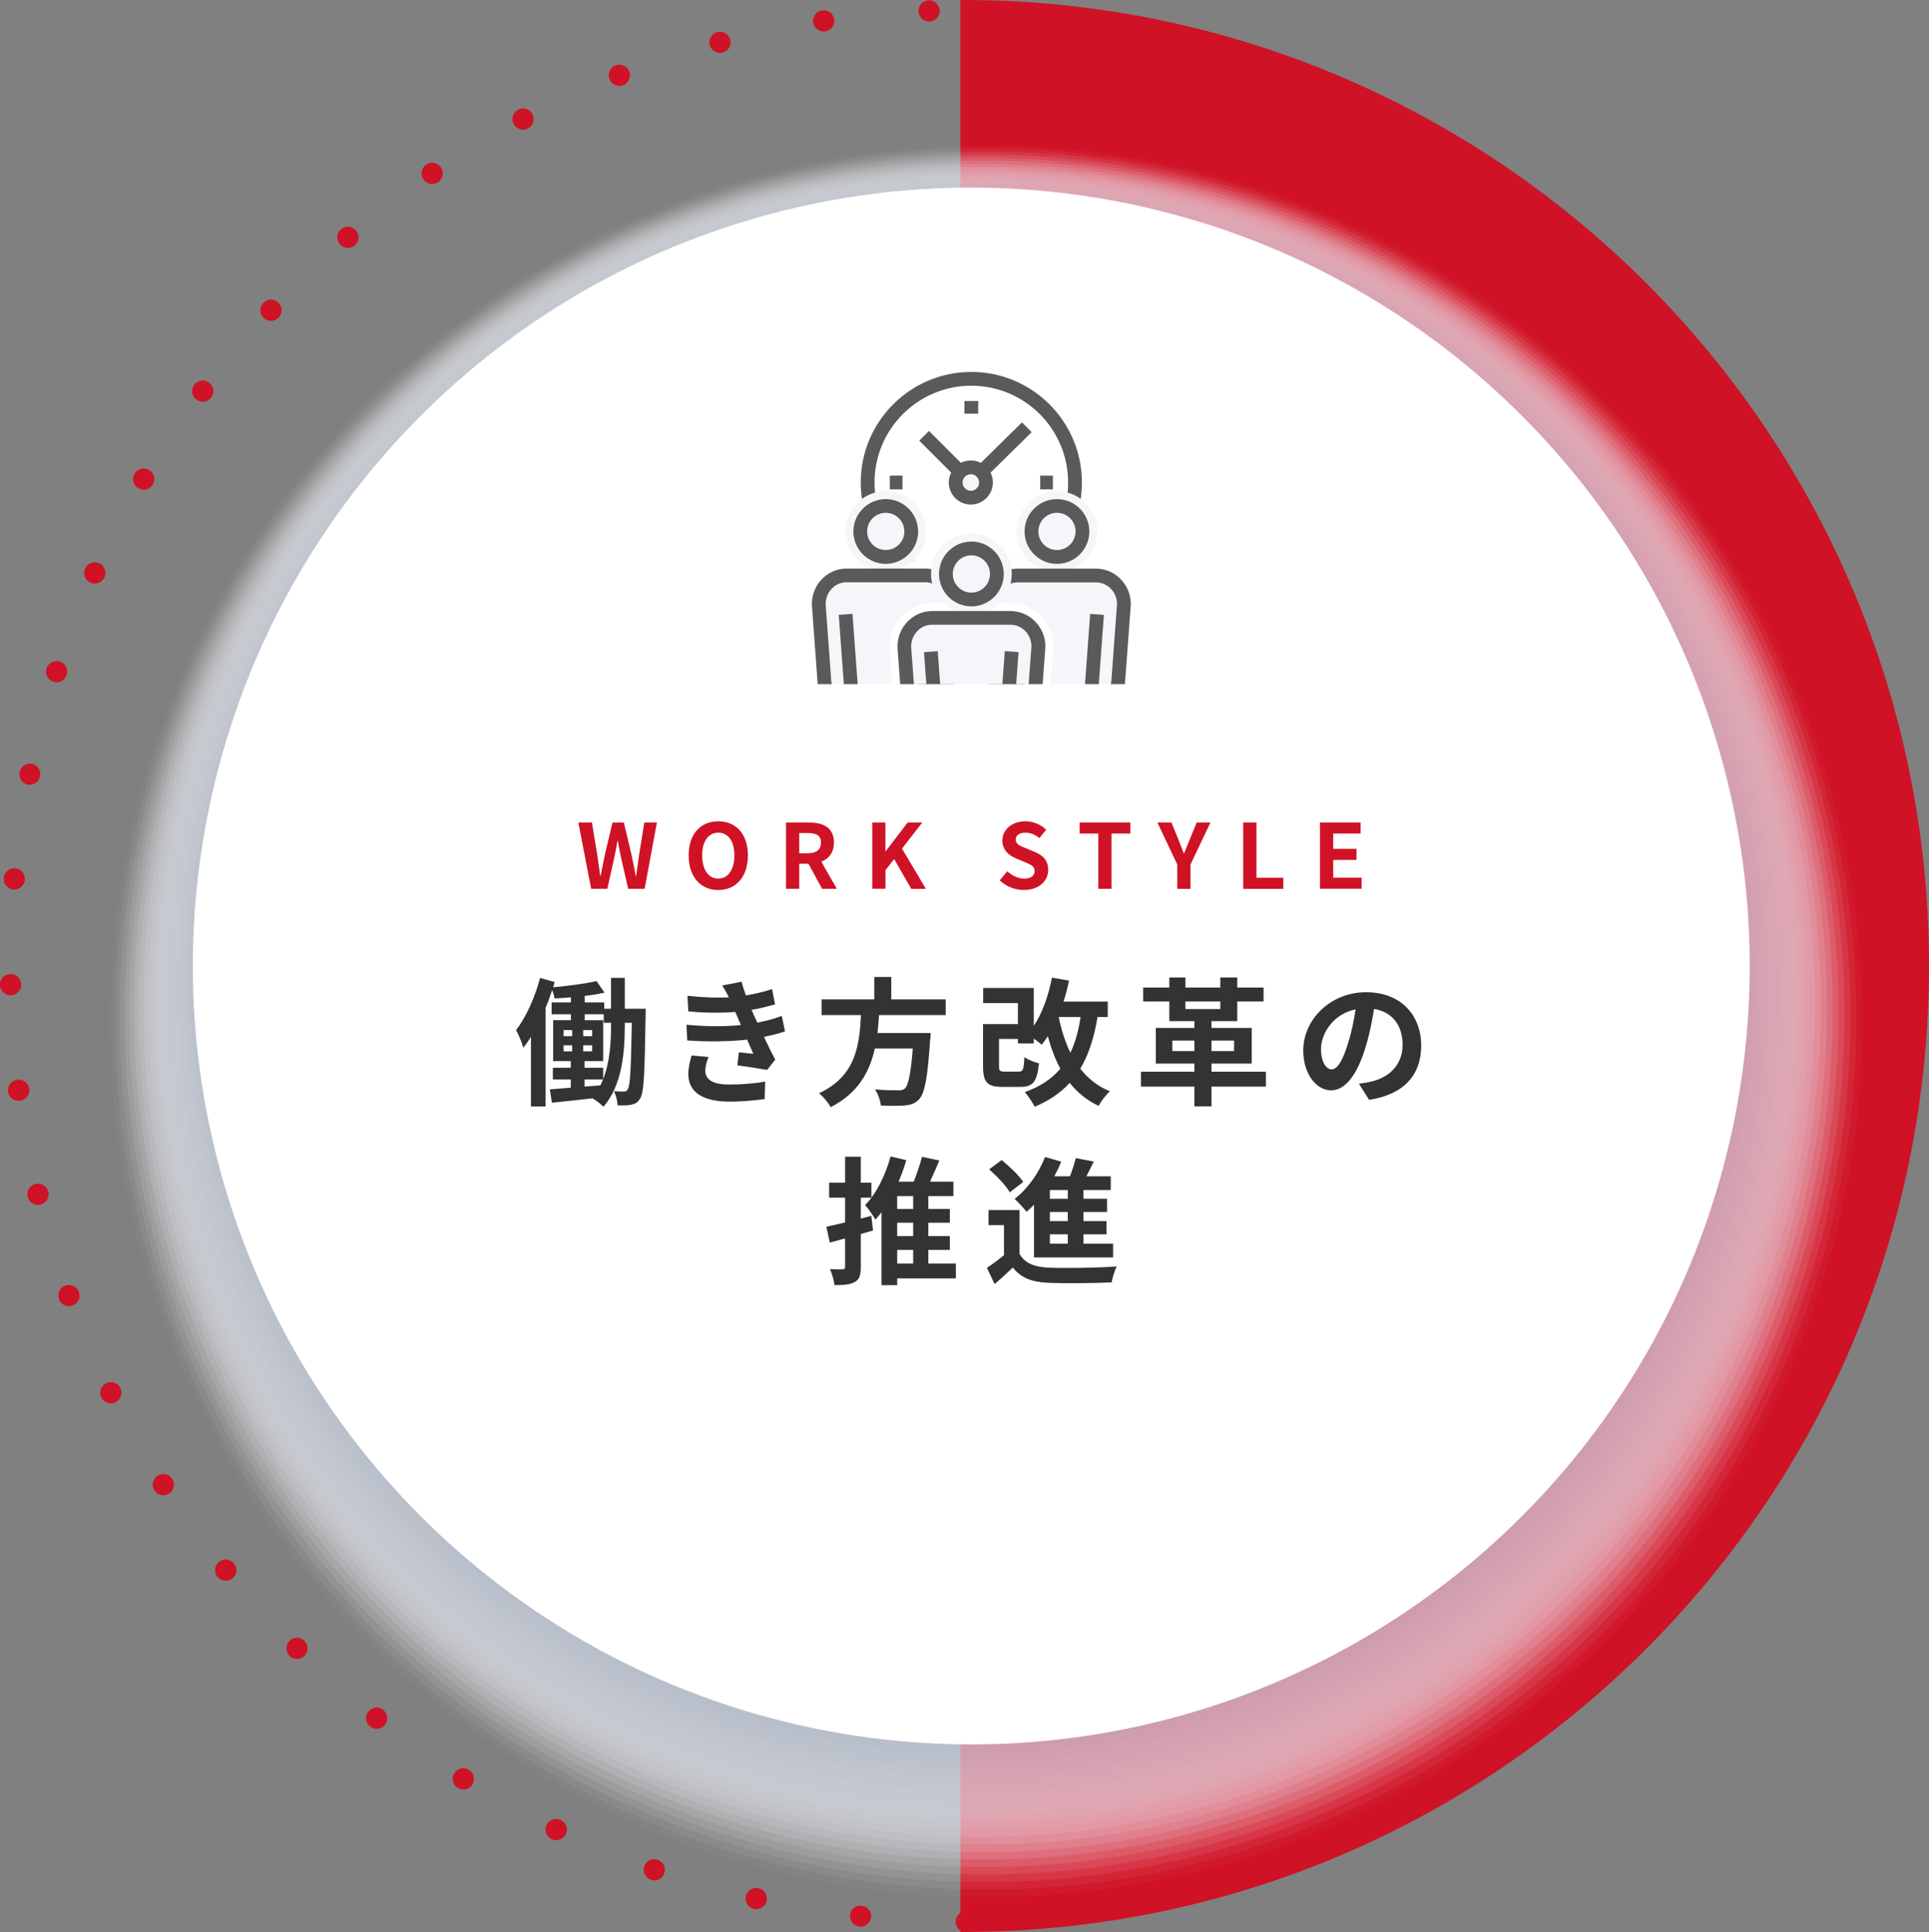 <svg xmlns="http://www.w3.org/2000/svg" viewBox="0 0 280 280.5"><rect x="0" y="0" width="280" height="280.5" fill="#808080" stroke="none"/><defs><clipPath id="clippath"><path fill="none" d="M117.23 53.31h47.52v46h-47.52z"/></clipPath><style>.cls-6{fill:#f4f6fa}.cls-7{fill:#fff}.cls-11{fill:#cf1225}.cls-12{fill:#2e2d2c}.cls-13{fill:#5a5a5a}</style></defs><g style="isolation:isolate"><g id="_レイヤー_2"><g id="_レイヤー_1-2"><path class="cls-11" d="M139.78 0h-.37v280.44h.37c77.44 0 140.22-62.78 140.22-140.22S217.22 0 139.78 0z"/><path class="cls-11" d="M138.72 278.96a1.54 1.54 0 013.08 0c0 .85-.69 1.53-1.54 1.53-.85 0-1.54-.69-1.54-1.53zm-13.97.69c-.85-.09-1.45-.85-1.36-1.7a1.54 1.54 0 013.06.34c-.09.78-.75 1.37-1.53 1.37-.06 0-.11 0-.17-.01zm-15.32-2.55a1.53 1.53 0 01-1.16-1.84c.18-.83 1-1.35 1.84-1.16.83.18 1.35 1 1.16 1.84-.16.72-.79 1.2-1.5 1.2-.11 0-.22-.02-.33-.04zm-14.96-4.24c-.8-.28-1.23-1.15-.95-1.95.28-.81 1.15-1.23 1.95-.95s1.23 1.15.95 1.96c-.22.64-.82 1.04-1.46 1.04-.16 0-.33-.03-.5-.09zm-14.38-5.88a1.539 1.539 0 111.32-2.78c.76.36 1.09 1.28.73 2.05-.27.55-.82.88-1.39.88-.22 0-.45-.05-.66-.15zm-13.64-7.45a1.54 1.54 0 01-.5-2.12c.45-.72 1.39-.94 2.12-.5.72.45.94 1.4.5 2.12-.29.47-.79.73-1.31.73-.28 0-.55-.07-.81-.23zm-12.73-8.9c-.67-.53-.79-1.49-.26-2.16.52-.67 1.49-.79 2.16-.26.67.52.78 1.49.26 2.16-.31.38-.76.59-1.21.59-.33 0-.67-.11-.95-.33zm-11.68-10.26c-.6-.59-.62-1.56-.02-2.17.59-.61 1.57-.62 2.17-.02.61.59.62 1.57.02 2.18-.3.3-.7.46-1.1.46-.39 0-.78-.14-1.08-.44zM31.57 228.9c-.54-.66-.44-1.63.22-2.16.66-.54 1.63-.44 2.17.22.53.66.44 1.63-.22 2.16a1.55 1.55 0 01-2.16-.22zm-9.15-12.55c-.46-.71-.26-1.67.46-2.13.71-.46 1.67-.26 2.13.46.46.71.26 1.67-.46 2.13-.26.16-.55.25-.83.25-.51 0-1-.25-1.3-.7zm-7.7-13.49c-.38-.76-.07-1.69.69-2.07.76-.38 1.68-.07 2.06.69a1.535 1.535 0 01-1.38 2.22c-.56 0-1.11-.31-1.37-.85zm-6.16-14.27a1.534 1.534 0 111.97.91c-.17.07-.35.1-.53.1-.63 0-1.22-.38-1.45-1.01zm-4.54-14.86c-.2-.83.3-1.66 1.13-1.86.83-.2 1.66.3 1.86 1.13.2.83-.3 1.66-1.13 1.86-.12.03-.25.05-.37.05-.69 0-1.32-.47-1.49-1.17zm-2.85-15.27c-.11-.85.48-1.61 1.33-1.72a1.533 1.533 0 11.39 3.04c-.07.01-.13.02-.2.02-.76 0-1.42-.56-1.52-1.34zM0 142.96a1.54 1.54 0 013.08-.06c.02.85-.66 1.55-1.51 1.56h-.03c-.84 0-1.52-.67-1.54-1.51zm1.94-13.85a1.535 1.535 0 11.28-3.06c.85.08 1.47.83 1.39 1.67-.07.8-.74 1.4-1.53 1.4h-.14zM4 113.88a1.537 1.537 0 01.61-3.01c.84.17 1.37.98 1.2 1.81a1.539 1.539 0 01-1.82 1.2zm3.74-14.91a1.54 1.54 0 11.95-2.93c.8.26 1.25 1.13.99 1.94a1.54 1.54 0 01-1.46 1.07c-.16 0-.32-.03-.48-.08zm5.38-14.4a1.533 1.533 0 01-.76-2.04c.35-.77 1.26-1.12 2.03-.77a1.537 1.537 0 01-.63 2.94c-.22 0-.43-.04-.64-.13zm6.95-13.71c-.73-.44-.97-1.38-.53-2.11a1.53 1.53 0 012.11-.53c.73.43.97 1.37.54 2.11-.29.48-.8.75-1.33.75-.27 0-.54-.07-.78-.22zM28.5 58c-.68-.51-.81-1.48-.3-2.15.51-.68 1.47-.81 2.15-.3a1.533 1.533 0 01-.93 2.76c-.32 0-.65-.1-.92-.31zm9.79-11.85c-.62-.58-.65-1.55-.07-2.17.58-.62 1.56-.65 2.17-.06a1.53 1.53 0 01-1.05 2.65c-.38 0-.76-.14-1.06-.42zm11.03-10.7c-.55-.65-.47-1.62.18-2.17.65-.55 1.62-.47 2.17.18.55.65.47 1.62-.18 2.16-.29.25-.64.37-.99.37-.44 0-.87-.18-1.17-.54zm12.14-9.42c-.48-.7-.29-1.66.42-2.14.7-.47 1.66-.29 2.13.42.48.7.29 1.66-.41 2.14-.27.17-.56.26-.86.26-.49 0-.98-.24-1.28-.68zM74.56 18c-.39-.75-.11-1.68.65-2.08.75-.39 1.68-.1 2.08.65.39.75.1 1.68-.65 2.08-.23.12-.47.17-.71.17-.55 0-1.09-.3-1.36-.83zm13.91-6.52c-.31-.79.08-1.69.88-1.99.79-.31 1.68.09 1.99.88.31.79-.08 1.68-.87 1.99-.18.07-.37.11-.56.11-.62 0-1.19-.37-1.44-.98zm14.55-4.94a1.536 1.536 0 112.97-.79 1.536 1.536 0 01-1.48 1.93c-.68 0-1.3-.46-1.49-1.14zm15.02-3.28a1.53 1.53 0 011.29-1.75c.84-.13 1.63.45 1.75 1.29.13.84-.45 1.62-1.29 1.75-.08.01-.15.02-.23.02-.75 0-1.4-.55-1.52-1.31zm15.28-1.6c-.03-.85.63-1.56 1.48-1.6.85-.03 1.56.63 1.6 1.48.03.85-.63 1.56-1.48 1.59h-.06c-.82 0-1.5-.65-1.53-1.48z"/><g style="mix-blend-mode:multiply" opacity=".7"><circle cx="143.16" cy="148.23" r="127.16" transform="rotate(-45 143.168 148.228)" fill="#fdfdfe" opacity=".04"/><circle cx="143.07" cy="147.91" r="126.39" transform="rotate(-45 143.075 147.906)" fill="#fafbfd" opacity=".08"/><circle cx="142.99" cy="147.59" r="125.62" transform="rotate(-45 142.994 147.59)" fill="#f8f9fc" opacity=".12"/><circle cx="142.9" cy="147.27" r="124.84" transform="rotate(-45 142.9 147.269)" fill="#f6f7fb" opacity=".15"/><circle cx="142.81" cy="146.95" r="124.07" transform="rotate(-45 142.82 146.952)" fill="#f3f6fa" opacity=".19"/><circle cx="142.73" cy="146.63" r="123.3" transform="rotate(-45 142.726 146.63)" fill="#f1f4f9" opacity=".23"/><circle cx="142.64" cy="146.31" r="122.53" transform="rotate(-45 142.645 146.314)" fill="#eff2f8" opacity=".27"/><circle cx="142.55" cy="145.99" r="121.76" transform="rotate(-45 142.552 145.993)" fill="#ecf0f7" opacity=".31"/><circle cx="142.47" cy="145.67" r="120.98" transform="rotate(-45 142.476 145.664)" fill="#eaeef6" opacity=".35"/><circle cx="142.38" cy="145.35" r="120.21" transform="rotate(-45 142.383 145.343)" fill="#e8ecf5" opacity=".38"/><circle cx="142.29" cy="145.03" r="119.44" transform="rotate(-45 142.29 145.022)" fill="#e5eaf4" opacity=".42"/><circle cx="142.21" cy="144.71" r="118.67" transform="rotate(-45 142.209 144.705)" fill="#e3e8f3" opacity=".46"/><circle cx="142.12" cy="144.39" r="117.89" transform="rotate(-45 142.116 144.384)" fill="#e0e6f1" opacity=".5"/><circle cx="142.03" cy="144.07" r="117.12" transform="rotate(-45 142.035 144.067)" fill="#dee5f0" opacity=".54"/><circle cx="141.95" cy="143.75" r="116.35" transform="rotate(-45 141.942 143.746)" fill="#dce3ef" opacity=".58"/><circle cx="141.86" cy="143.43" r="115.58" transform="rotate(-45 141.86 143.43)" fill="#d9e1ee" opacity=".62"/><circle cx="141.77" cy="143.1" r="114.81" transform="rotate(-45 141.767 143.108)" fill="#d7dfed" opacity=".65"/><circle cx="141.69" cy="142.78" r="114.03" transform="rotate(-45 141.691 142.78)" fill="#d5ddec" opacity=".69"/><circle cx="141.6" cy="142.46" r="113.26" transform="rotate(-45 141.598 142.458)" fill="#d2dbeb" opacity=".73"/><circle cx="141.51" cy="142.14" r="112.49" transform="rotate(-45 141.517 142.142)" fill="#d0d9ea" opacity=".77"/><circle cx="141.43" cy="141.82" r="111.72" transform="rotate(-45 141.424 141.82)" fill="#ced7e9" opacity=".81"/><circle cx="141.34" cy="141.5" r="110.94" transform="rotate(-45 141.343 141.504)" fill="#cbd6e8" opacity=".85"/><circle cx="141.25" cy="141.18" r="110.17" transform="rotate(-45 141.25 141.182)" fill="#c9d4e7" opacity=".88"/><circle cx="141.17" cy="140.86" r="109.4" transform="rotate(-45 141.169 140.866)" fill="#c7d2e6" opacity=".92"/><circle cx="141.08" cy="140.54" r="108.63" transform="rotate(-45 141.075 140.545)" fill="#c4d0e5" opacity=".96"/><circle cx="140.99" cy="140.22" r="107.86" transform="rotate(-45 140.994 140.228)" fill="#c2cee4"/></g><circle class="cls-7" cx="140.99" cy="140.22" r="112.99" transform="rotate(-45 140.994 140.228)"/><path d="M93.73 146.43s-.02.7-.02.98c-.14 8.32-.22 11.22-.8 12.06-.36.58-.74.78-1.3.9-.48.1-1.2.1-1.96.08-.04-.6-.22-1.48-.54-2.06.6.06 1.12.06 1.44.06.26.02.42-.06.58-.34.34-.52.46-2.88.58-9.64h-1.02v.4c0 3.78-.36 8.64-3.1 11.78-.34-.36-1.08-.92-1.58-1.22-2.12.26-4.22.46-5.9.64l-.3-1.94c.86-.06 1.9-.14 3.04-.24v-1.2h-2.6v-1.7h2.6v-.96h-2.56v-5.94h2.58v-.86h-2.8v-1.72h2.8v-.74c-.8.08-1.6.12-2.36.16-.06-.34-.2-.82-.36-1.22-.28.86-.6 1.74-.96 2.58v14.32h-2.12v-10.1c-.36.58-.72 1.1-1.1 1.58-.16-.58-.7-1.94-1.06-2.56 1.44-1.88 2.74-4.72 3.48-7.58l2.12.6c-.08.24-.14.5-.22.76 2.18-.2 4.7-.52 6.3-.9l1.16 1.68c-.86.2-1.86.36-2.88.48v.94h2.84v.92h.98v-4.48h2v4.48h3.04zm-11.92 3.98h1.24v-.88h-1.24v.88zm0 2.2h1.24v-.88h-1.24v.88zm4.14-2.2v-.88h-1.3v.88h1.3zm0 2.2v-.88h-1.3v.88h1.3zm2.74-4.14h-1.06v-1.24h-2.76v.86h2.68v5.94h-2.7v.96h2.7v1.66c1-2.52 1.14-5.46 1.14-7.78v-.4zm-3.84 9.26l2.3-.18c.14-.28.26-.56.38-.86h-2.68v1.04zm29.1-8.02c-.82.3-1.9.56-3.06.8.5 1.06 1.06 2.22 1.64 3.3l-1.18 1.5c-1.1-.2-3-.5-4.32-.66l.22-1.9c.78.1 1.56.16 2.1.22l-.9-2.06c-2.48.28-5.7.34-8.7.12l-.1-2.28c2.96.28 5.66.28 7.9.04l-.34-.78-.48-1.12c-1.94.16-4.42.16-6.82-.08l-.12-2.26c2.26.24 4.24.32 6 .22v-.02c-.36-.72-.62-1.16-.96-1.7l2.82-.54c.14.6.36 1.28.62 1.98 1.34-.22 2.62-.52 3.8-.92l.42 2.22c-1.02.3-2.1.58-3.4.8l.38.86.46 1c1.52-.3 2.66-.64 3.54-.98l.48 2.24zm-11.1 3.72c-.26.6-.48 1.44-.48 1.92 0 1.24.88 2.08 3.46 2.08 1.88 0 3.84-.16 5.24-.44l-.08 2.54c-1.1.18-3.12.38-5.1.38-3.7 0-5.98-1.26-5.98-4 0-.9.26-1.96.48-2.7l2.46.22zm24.74-6.08c-.06.86-.12 1.74-.22 2.6h7.72s-.02.72-.08 1.04c-.36 5.44-.78 7.68-1.58 8.56-.6.64-1.22.84-2.16.92-.74.08-2.08.06-3.42 0-.04-.68-.4-1.66-.84-2.34 1.38.14 2.78.14 3.36.14.44 0 .72-.04.96-.26.52-.44.88-2.18 1.16-5.82h-5.5c-.76 3.38-2.42 6.5-6.42 8.52-.34-.66-1.06-1.5-1.68-2.02 5.4-2.5 5.86-7.06 6.08-11.34h-5.72v-2.28h7.66v-3.26h2.46v3.26h7.9v2.28h-9.68zm31.72.28c-.5 3.02-1.3 5.48-2.5 7.5 1.1 1.42 2.52 2.56 4.3 3.28-.56.48-1.3 1.44-1.64 2.12-1.72-.82-3.08-1.94-4.2-3.34-1.32 1.44-2.98 2.58-5.08 3.46-.26-.54-.98-1.6-1.44-2.12 2.24-.8 3.9-1.9 5.16-3.4-.76-1.4-1.34-2.98-1.82-4.72-.28.46-.58.86-.9 1.24-.24-.24-.7-.58-1.14-.9v.72h-2.3v-.66h-2.74v3.94c0 .7.12.8.84.8h2.04c.6 0 .72-.28.8-2.1.48.36 1.48.76 2.12.9-.28 2.72-.9 3.42-2.7 3.42h-2.6c-2.18 0-2.82-.64-2.82-3v-6.12h5.06v-3.04h-5.04v-2.2h7.34v5.5c1.26-1.86 2.14-4.38 2.64-7l2.48.44c-.22 1.04-.48 2.06-.8 3.04h6.42v2.24h-1.48zm-5.64 0c.4 1.9.94 3.64 1.7 5.18.7-1.46 1.18-3.18 1.48-5.18h-3.18zm30.08 10.1h-7.9v2.86h-2.48v-2.86h-7.76v-2.16h7.76v-1.18h-5.6v-5.18h5.6v-.98h-3.64v-2.86h-3.8v-2.02h3.8v-1.46h2.34v1.46h5.06v-1.46h2.46v1.46h3.82v2.02h-3.82v2.86h-3.74v.98h5.84v5.18h-5.84v1.18h7.9v2.16zm-10.38-5.16v-1.52h-3.2v1.52h3.2zm-1.3-6.1h5.06v-1.1h-5.06v1.1zm3.78 4.58v1.52h3.28v-1.52h-3.28zm21.4 6.26c.76-.1 1.32-.2 1.84-.32 2.54-.6 4.5-2.42 4.5-5.3s-1.48-4.78-4.14-5.24c-.28 1.68-.62 3.52-1.18 5.38-1.18 4-2.9 6.44-5.06 6.44s-4.04-2.42-4.04-5.76c0-4.56 3.98-8.48 9.12-8.48s8 3.42 8 7.74-2.56 7.12-7.56 7.88l-1.48-2.34zm-1.54-6c.46-1.46.82-3.16 1.06-4.8-3.28.68-5.02 3.56-5.02 5.74 0 2 .8 2.98 1.54 2.98.82 0 1.62-1.24 2.42-3.92zm-68.98 27.3c-.58.18-1.18.34-1.78.52v4.76c0 1.18-.2 1.82-.84 2.18-.66.4-1.6.48-2.98.48-.06-.64-.36-1.66-.66-2.32.78.04 1.6.04 1.86.02.24 0 .34-.08.34-.38v-4.1l-2.22.6-.5-2.3c.76-.16 1.7-.38 2.72-.62v-3.6h-2.32v-2.18h2.32v-3.76h2.28v3.76h1.54v2.18h-1.54v3.04l1.52-.4.26 2.12zm12.02 6.96h-8.52v.98h-2.28v-10.58c-.28.38-.58.74-.88 1.06-.3-.52-1.04-1.6-1.5-2.1 1.64-1.66 2.96-4.34 3.7-7.06l2.28.54c-.3 1.06-.68 2.1-1.12 3.12h2.2c.46-1.16.92-2.52 1.2-3.6l2.52.52c-.44 1.04-.9 2.12-1.36 3.08h3.4v2.1h-3.64v1.86h3.12v2h-3.12v1.94h3.12v2h-3.12v1.98h4v2.16zm-6.2-11.94h-2.32v1.86h2.32v-1.86zm0 3.86h-2.32v1.94h2.32v-1.94zm-2.32 5.92h2.32v-1.98h-2.32v1.98zm17.76-1.38c.78 1.34 2.18 1.9 4.22 1.98 2.4.1 7.12.04 9.88-.18-.28.56-.62 1.66-.74 2.32-2.48.12-6.72.16-9.16.06-2.38-.1-3.98-.68-5.18-2.22-.8.78-1.62 1.54-2.64 2.4l-1.12-2.36c.78-.5 1.68-1.16 2.48-1.84v-4.36h-2.24v-2.18h4.5v6.38zm-1.42-8.96c-.56-.98-1.88-2.36-3-3.32l1.82-1.36c1.12.9 2.5 2.22 3.14 3.18l-1.96 1.5zm3.52 1.8c-.36.38-.72.72-1.08 1.04-.36-.48-1.24-1.44-1.74-1.88 1.84-1.4 3.5-3.7 4.42-6.08l2.36.68c-.3.72-.64 1.42-1.02 2.12h2.28c.34-.88.64-1.86.84-2.64l2.62.5c-.36.72-.72 1.46-1.08 2.14h3.54v2h-3.96v1.26h3.42v1.92h-3.42v1.32h3.34v1.92h-3.34v1.36h4.3v2h-11.48v-7.66zm4.9-2.12h-2.6v1.26h2.6v-1.26zm0 3.18h-2.6v1.32h2.6v-1.32zm0 3.24h-2.6v1.36h2.6v-1.36z" fill="#333"/><path class="cls-11" d="M83.96 119.4h1.96l.77 4.69c.14 1.01.3 2.04.44 3.07h.05c.2-1.03.4-2.07.61-3.07l1.12-4.69h1.64l1.12 4.69c.21.99.4 2.03.61 3.07h.06c.14-1.04.29-2.07.43-3.07l.75-4.69h1.83l-1.78 9.62h-2.39l-1.08-4.76c-.16-.75-.3-1.5-.42-2.22h-.05c-.13.73-.26 1.47-.42 2.22l-1.05 4.76h-2.35l-1.86-9.62zm16 4.77c0-3.13 1.75-4.95 4.3-4.95s4.3 1.83 4.3 4.95-1.75 5.03-4.3 5.03-4.3-1.91-4.3-5.03zm6.64 0c0-2.07-.91-3.3-2.34-3.3s-2.34 1.24-2.34 3.3.91 3.37 2.34 3.37 2.34-1.31 2.34-3.37zm12.73 4.85l-1.98-3.64h-1.34v3.64h-1.92v-9.62h3.35c2.02 0 3.61.7 3.61 2.91 0 1.44-.73 2.34-1.83 2.77l2.25 3.94h-2.15zm-3.32-5.16h1.25c1.24 0 1.91-.52 1.91-1.55s-.68-1.39-1.91-1.39h-1.25v2.94zm10.59-4.46h1.92v4.17h.04l3.19-4.17h2.12l-2.94 3.78 3.46 5.84h-2.12l-2.48-4.32-1.26 1.61v2.7h-1.92v-9.62zm18.51 8.4l1.1-1.33c.69.64 1.6 1.07 2.44 1.07 1 0 1.53-.43 1.53-1.1 0-.72-.59-.94-1.44-1.3l-1.29-.55c-.98-.4-1.95-1.18-1.95-2.59 0-1.57 1.38-2.78 3.33-2.78 1.12 0 2.24.44 3.02 1.23l-.98 1.21c-.61-.51-1.25-.79-2.04-.79-.85 0-1.39.38-1.39 1.01 0 .69.69.94 1.51 1.26l1.26.53c1.17.48 1.94 1.22 1.94 2.61 0 1.57-1.31 2.91-3.54 2.91-1.29 0-2.57-.51-3.51-1.4zm14.3-6.8h-2.7v-1.6h7.36v1.6h-2.73v8.02h-1.92V121zm11.48 4.5l-2.89-6.1h2.04l.96 2.34c.27.71.53 1.39.83 2.13h.05c.3-.74.58-1.42.86-2.13l.96-2.34h2l-2.9 6.1v3.52h-1.92v-3.52zm9.57-6.1h1.92v8.01h3.9v1.61h-5.82v-9.62zm11.14 0h5.9v1.6h-3.98v2.22h3.38v1.61h-3.38v2.57h4.12v1.61h-6.04v-9.62z"/><g clip-path="url(#clippath)"><path class="cls-13" d="M140.99 86.09c-8.85 0-16.05-7.2-16.05-16.05s7.2-16.05 16.05-16.05 16.05 7.2 16.05 16.05-7.2 16.05-16.05 16.05zm0-30.1c-7.75 0-14.05 6.3-14.05 14.05s6.3 14.05 14.05 14.05 14.05-6.3 14.05-14.05-6.3-14.05-14.05-14.05z"/><path class="cls-13" d="M139.99 58.21h2v1.84h-2z"/><path class="cls-12" d="M140.99 82.64a.76.76 0 01-.76-.76v-1.84a.76.76 0 111.52 0v1.84c0 .42-.34.76-.76.76z"/><path class="cls-13" d="M129.16 69.04H131v2h-1.84zm21.83 0h1.84v2h-1.84z"/><path class="cls-13" transform="rotate(-45 137.529 66.654)" d="M136.53 61.86h2v9.58h-2z"/><path class="cls-13" transform="rotate(-44.53 144.962 66.038)" d="M139.28 65.04h11.41v2h-11.41z"/><path class="cls-6" d="M143.12 70.04c0 1.22-.99 2.2-2.2 2.2s-2.2-.99-2.2-2.2.99-2.2 2.2-2.2 2.2.99 2.2 2.2z"/><path class="cls-13" d="M140.92 73.24c-1.77 0-3.2-1.44-3.2-3.2s1.44-3.2 3.2-3.2 3.2 1.44 3.2 3.2-1.44 3.2-3.2 3.2zm0-4.4c-.66 0-1.2.54-1.2 1.2s.54 1.2 1.2 1.2 1.2-.54 1.2-1.2-.54-1.2-1.2-1.2z"/><path class="cls-6" d="M125.55 119.49c-1.3 0-2.43-1.07-2.53-2.38l-1.05-14.13c-1.77-.57-3.54-1.99-3.69-3.81l-.84-11.4c0-3.08 2.38-5.56 5.3-5.63h11.65c2.93.07 5.3 2.54 5.3 5.5v.31l-.83 11.23c-.16 1.82-1.93 3.24-3.69 3.8l-1.05 14.13c-.1 1.31-1.23 2.38-2.53 2.38h-6.05z"/><path class="cls-7" d="M134.41 82.9c2.5.06 4.54 2.2 4.54 4.74v.27l-.83 11.21c-.14 1.56-1.94 2.89-3.65 3.26l-1.09 14.67c-.07.92-.86 1.67-1.77 1.67h-6.05c-.91 0-1.7-.75-1.77-1.67l-1.09-14.67c-1.71-.37-3.52-1.7-3.66-3.28l-.84-11.39v-.05c0-2.57 2.04-4.71 4.56-4.77h11.64m.02-1.52h-11.65c-3.37.08-6.09 2.91-6.09 6.29v.16l.84 11.39c.18 2.02 1.87 3.57 3.73 4.31l1.01 13.64a3.315 3.315 0 003.29 3.08h6.05c1.72 0 3.16-1.36 3.29-3.09l1.01-13.64c1.86-.74 3.55-2.28 3.73-4.27l.84-11.23c.01-.21 0-.34 0-.42-.02-3.36-2.71-6.15-6.02-6.23h-.02z"/><circle class="cls-6" cx="128.58" cy="77.15" r="5.1" transform="rotate(-80.78 128.578 77.143)"/><path class="cls-6" d="M128.57 72.81c2.39 0 4.34 1.95 4.34 4.34s-1.95 4.34-4.34 4.34-4.34-1.95-4.34-4.34 1.95-4.34 4.34-4.34m0-1.52c-3.23 0-5.86 2.63-5.86 5.86s2.63 5.86 5.86 5.86 5.86-2.63 5.86-5.86-2.63-5.86-5.86-5.86z"/><path class="cls-13" d="M131.6 119.1h-6.05c-1.11 0-2.05-.88-2.13-2.01l-1.07-14.41c-1.75-.47-3.53-1.83-3.67-3.53l-.84-11.48c0-2.77 2.2-5.07 4.91-5.14h11.64c2.72.07 4.92 2.37 4.92 5.14v.24l-.84 11.22c-.16 1.78-2.07 3.08-3.67 3.53l-1.07 14.41c-.08 1.13-1.02 2.01-2.13 2.01zm-11.76-31.46l.83 11.35c.06.71 1.39 1.66 2.57 1.84l.98.09 1.19 16.02c0 .08.09.16.14.16h6.05s.13-.07.14-.16l1.19-16.02.98-.1c1.19-.17 2.51-1.12 2.57-1.85l.83-11.19v-.08c0-1.73-1.32-3.14-2.94-3.18h-11.59c-1.59.04-2.91 1.43-2.93 3.1zm8.73-5.79c-2.59 0-4.7-2.11-4.7-4.7s2.11-4.7 4.7-4.7 4.7 2.11 4.7 4.7-2.11 4.7-4.7 4.7zm0-7.41c-1.49 0-2.7 1.21-2.7 2.7s1.21 2.7 2.7 2.7 2.7-1.21 2.7-2.7-1.21-2.7-2.7-2.7z"/><path class="cls-12" d="M128.58 118.38a.76.76 0 01-.76-.76v-16.85a.76.76 0 111.52 0v16.85c0 .42-.34.76-.76.76zm5.28-15.78h-.06a.756.756 0 01-.7-.82l.94-12.65c.03-.42.4-.73.82-.7.42.03.74.4.7.82l-.94 12.65c-.03.4-.36.71-.76.71z"/><path class="cls-13" transform="rotate(-4.23 123.234 95.521)" d="M122.21 89.16h2v12.69h-2z"/><path class="cls-6" d="M150.39 119.49c-1.3 0-2.43-1.07-2.53-2.38l-1.05-14.13c-1.76-.56-3.53-1.98-3.69-3.79l-.84-11.22v-.37c0-2.92 2.36-5.39 5.28-5.46h11.65c2.95.07 5.33 2.55 5.33 5.53l-.84 11.49c-.16 1.83-1.93 3.25-3.7 3.82l-1.04 14.14c-.1 1.31-1.23 2.38-2.53 2.38h-6.05z"/><path class="cls-7" d="M159.22 82.9c2.52.06 4.56 2.2 4.56 4.77v.05l-.84 11.39c-.14 1.57-1.94 2.91-3.66 3.28l-1.09 14.67c-.07.92-.86 1.67-1.77 1.67h-6.05c-.91 0-1.7-.75-1.77-1.67l-1.09-14.67c-1.71-.37-3.51-1.7-3.65-3.26l-.83-11.21v-.27c0-2.54 2.03-4.68 4.54-4.74h11.64m.02-1.52h-11.65c-3.35.08-6.04 2.87-6.06 6.23v.39l.84 11.24c.18 2.01 1.87 3.56 3.73 4.3l1.01 13.64c.13 1.73 1.57 3.08 3.29 3.08h6.05c1.72 0 3.16-1.36 3.29-3.09l1.01-13.64c1.86-.74 3.56-2.29 3.73-4.29l.84-11.41v-.16c0-3.39-2.71-6.21-6.05-6.29h-.02z"/><path class="cls-6" d="M153.42 82.25c-2.81 0-5.1-2.29-5.1-5.1s2.29-5.1 5.1-5.1 5.1 2.29 5.1 5.1-2.29 5.1-5.1 5.1z"/><path class="cls-6" d="M153.42 72.81c2.39 0 4.34 1.95 4.34 4.34s-1.95 4.34-4.34 4.34-4.34-1.95-4.34-4.34 1.95-4.34 4.34-4.34m0-1.52c-3.23 0-5.86 2.63-5.86 5.86s2.63 5.86 5.86 5.86 5.86-2.63 5.86-5.86-2.63-5.86-5.86-5.86z"/><path class="cls-13" d="M156.44 119.1h-6.05c-1.11 0-2.05-.88-2.13-2.01l-1.07-14.41c-1.6-.45-3.52-1.75-3.67-3.52l-.84-11.21v-.3c0-2.74 2.19-5.04 4.89-5.11h11.64c2.73.07 4.93 2.37 4.93 5.14v.07l-.84 11.39c-.15 1.71-1.92 3.08-3.67 3.54l-1.07 14.41c-.08 1.13-1.02 2.01-2.13 2.01zm2.76-34.56h-11.6c-1.6.04-2.92 1.45-2.92 3.14v.14l.83 11.18c.06.71 1.39 1.66 2.57 1.83l.98.1 1.18 16.02c0 .09.09.16.14.16h6.05s.13-.07.14-.16l1.19-16.03.98-.09c1.19-.18 2.51-1.13 2.57-1.85l.83-11.34c-.02-1.67-1.34-3.06-2.95-3.1zm-5.78-2.69c-2.59 0-4.7-2.11-4.7-4.7s2.11-4.7 4.7-4.7 4.7 2.11 4.7 4.7-2.11 4.7-4.7 4.7zm0-7.41c-1.49 0-2.7 1.21-2.7 2.7s1.21 2.7 2.7 2.7 2.7-1.21 2.7-2.7-1.21-2.7-2.7-2.7z"/><path class="cls-12" d="M153.41 118.38a.76.76 0 01-.76-.76v-16.85a.76.76 0 111.52 0v16.85c0 .42-.34.76-.76.76zm-5.28-15.78c-.4 0-.73-.31-.76-.71l-.94-12.65c-.03-.42.28-.79.7-.82.42-.02.79.28.82.7l.94 12.65c.03.42-.28.79-.7.82h-.06z"/><path class="cls-13" transform="rotate(-85.77 158.769 95.508)" d="M152.42 94.51h12.69v2h-12.69z"/><path class="cls-6" d="M137.97 125.62c-1.3 0-2.43-1.07-2.52-2.38l-1.05-14.1c-1.76-.56-3.53-1.98-3.69-3.79l-.84-11.22c-.01-.2 0-.31 0-.37 0-2.92 2.37-5.39 5.28-5.46h11.65c2.94.07 5.33 2.55 5.33 5.53l-.84 11.49c-.16 1.83-1.93 3.25-3.7 3.82l-1.05 14.1c-.09 1.31-1.22 2.37-2.52 2.37h-6.04z"/><path class="cls-7" d="M146.8 89.06c2.52.06 4.56 2.2 4.56 4.77v.05l-.84 11.39c-.14 1.57-1.94 2.91-3.66 3.28l-1.09 14.64c-.07.92-.86 1.67-1.76 1.67h-6.04c-.91 0-1.7-.75-1.76-1.67l-1.09-14.64c-1.71-.37-3.51-1.7-3.65-3.26l-.83-11.21v-.27c0-2.54 2.03-4.68 4.54-4.74h11.64m.02-1.52h-11.65c-3.35.08-6.04 2.87-6.06 6.23v.39l.84 11.24c.18 2.01 1.87 3.56 3.73 4.29l1.01 13.6c.13 1.73 1.57 3.08 3.28 3.08h6.04c1.72 0 3.16-1.35 3.28-3.08l1.01-13.6c1.86-.74 3.56-2.29 3.73-4.29l.84-11.41v-.16c0-3.39-2.71-6.21-6.05-6.29h-.02z"/><path class="cls-6" d="M141 88.41c-2.81 0-5.1-2.29-5.1-5.1s2.29-5.1 5.1-5.1 5.1 2.29 5.1 5.1-2.29 5.1-5.1 5.1z"/><path class="cls-6" d="M141 78.97c2.39 0 4.34 1.95 4.34 4.34s-1.95 4.34-4.34 4.34-4.34-1.95-4.34-4.34 1.95-4.34 4.34-4.34m0-1.52c-3.23 0-5.86 2.63-5.86 5.86s2.63 5.86 5.86 5.86 5.86-2.63 5.86-5.86-2.63-5.86-5.86-5.86z"/><path class="cls-13" d="M144.02 125.22h-6.04c-1.11 0-2.05-.88-2.13-2.01l-1.07-14.37c-1.76-.48-3.53-1.88-3.67-3.52l-.83-11.21v-.31c0-2.73 2.19-5.03 4.89-5.1h11.64c2.73.07 4.93 2.37 4.93 5.14v.07l-.84 11.39c-.15 1.71-1.92 3.08-3.68 3.55l-1.07 14.37c-.08 1.13-1.02 2.01-2.13 2.01zm2.76-34.53h-11.6c-1.6.04-2.92 1.45-2.92 3.14v.14l.83 11.18c.06.71 1.39 1.66 2.57 1.83l.98.1 1.19 15.98c0 .08.09.16.14.16h6.04s.13-.07.14-.16l1.19-15.99.98-.09c1.19-.18 2.51-1.13 2.57-1.85l.83-11.34c-.02-1.67-1.34-3.06-2.95-3.1zM141 88.02c-2.59 0-4.7-2.11-4.7-4.7s2.11-4.71 4.7-4.71 4.7 2.11 4.7 4.71-2.11 4.7-4.7 4.7zm0-7.41c-1.49 0-2.7 1.21-2.7 2.71s1.21 2.7 2.7 2.7 2.7-1.21 2.7-2.7-1.21-2.71-2.7-2.71z"/><path class="cls-12" d="M140.99 125.27a.76.76 0 01-.76-.76V107.7a.76.76 0 111.52 0v16.81c0 .42-.34.76-.76.76z"/><path class="cls-12" d="M140.99 125.27a.76.76 0 01-.76-.76V107.7a.76.76 0 111.52 0v16.81c0 .42-.34.76-.76.76z"/><path class="cls-13" transform="rotate(-4.23 135.64 100.996)" d="M134.59 94.57h2v12.69h-2z"/><path class="cls-13" transform="rotate(-85.77 146.387 100.915)" d="M140.04 99.91h12.69v2h-12.69z"/></g></g></g></g></svg>